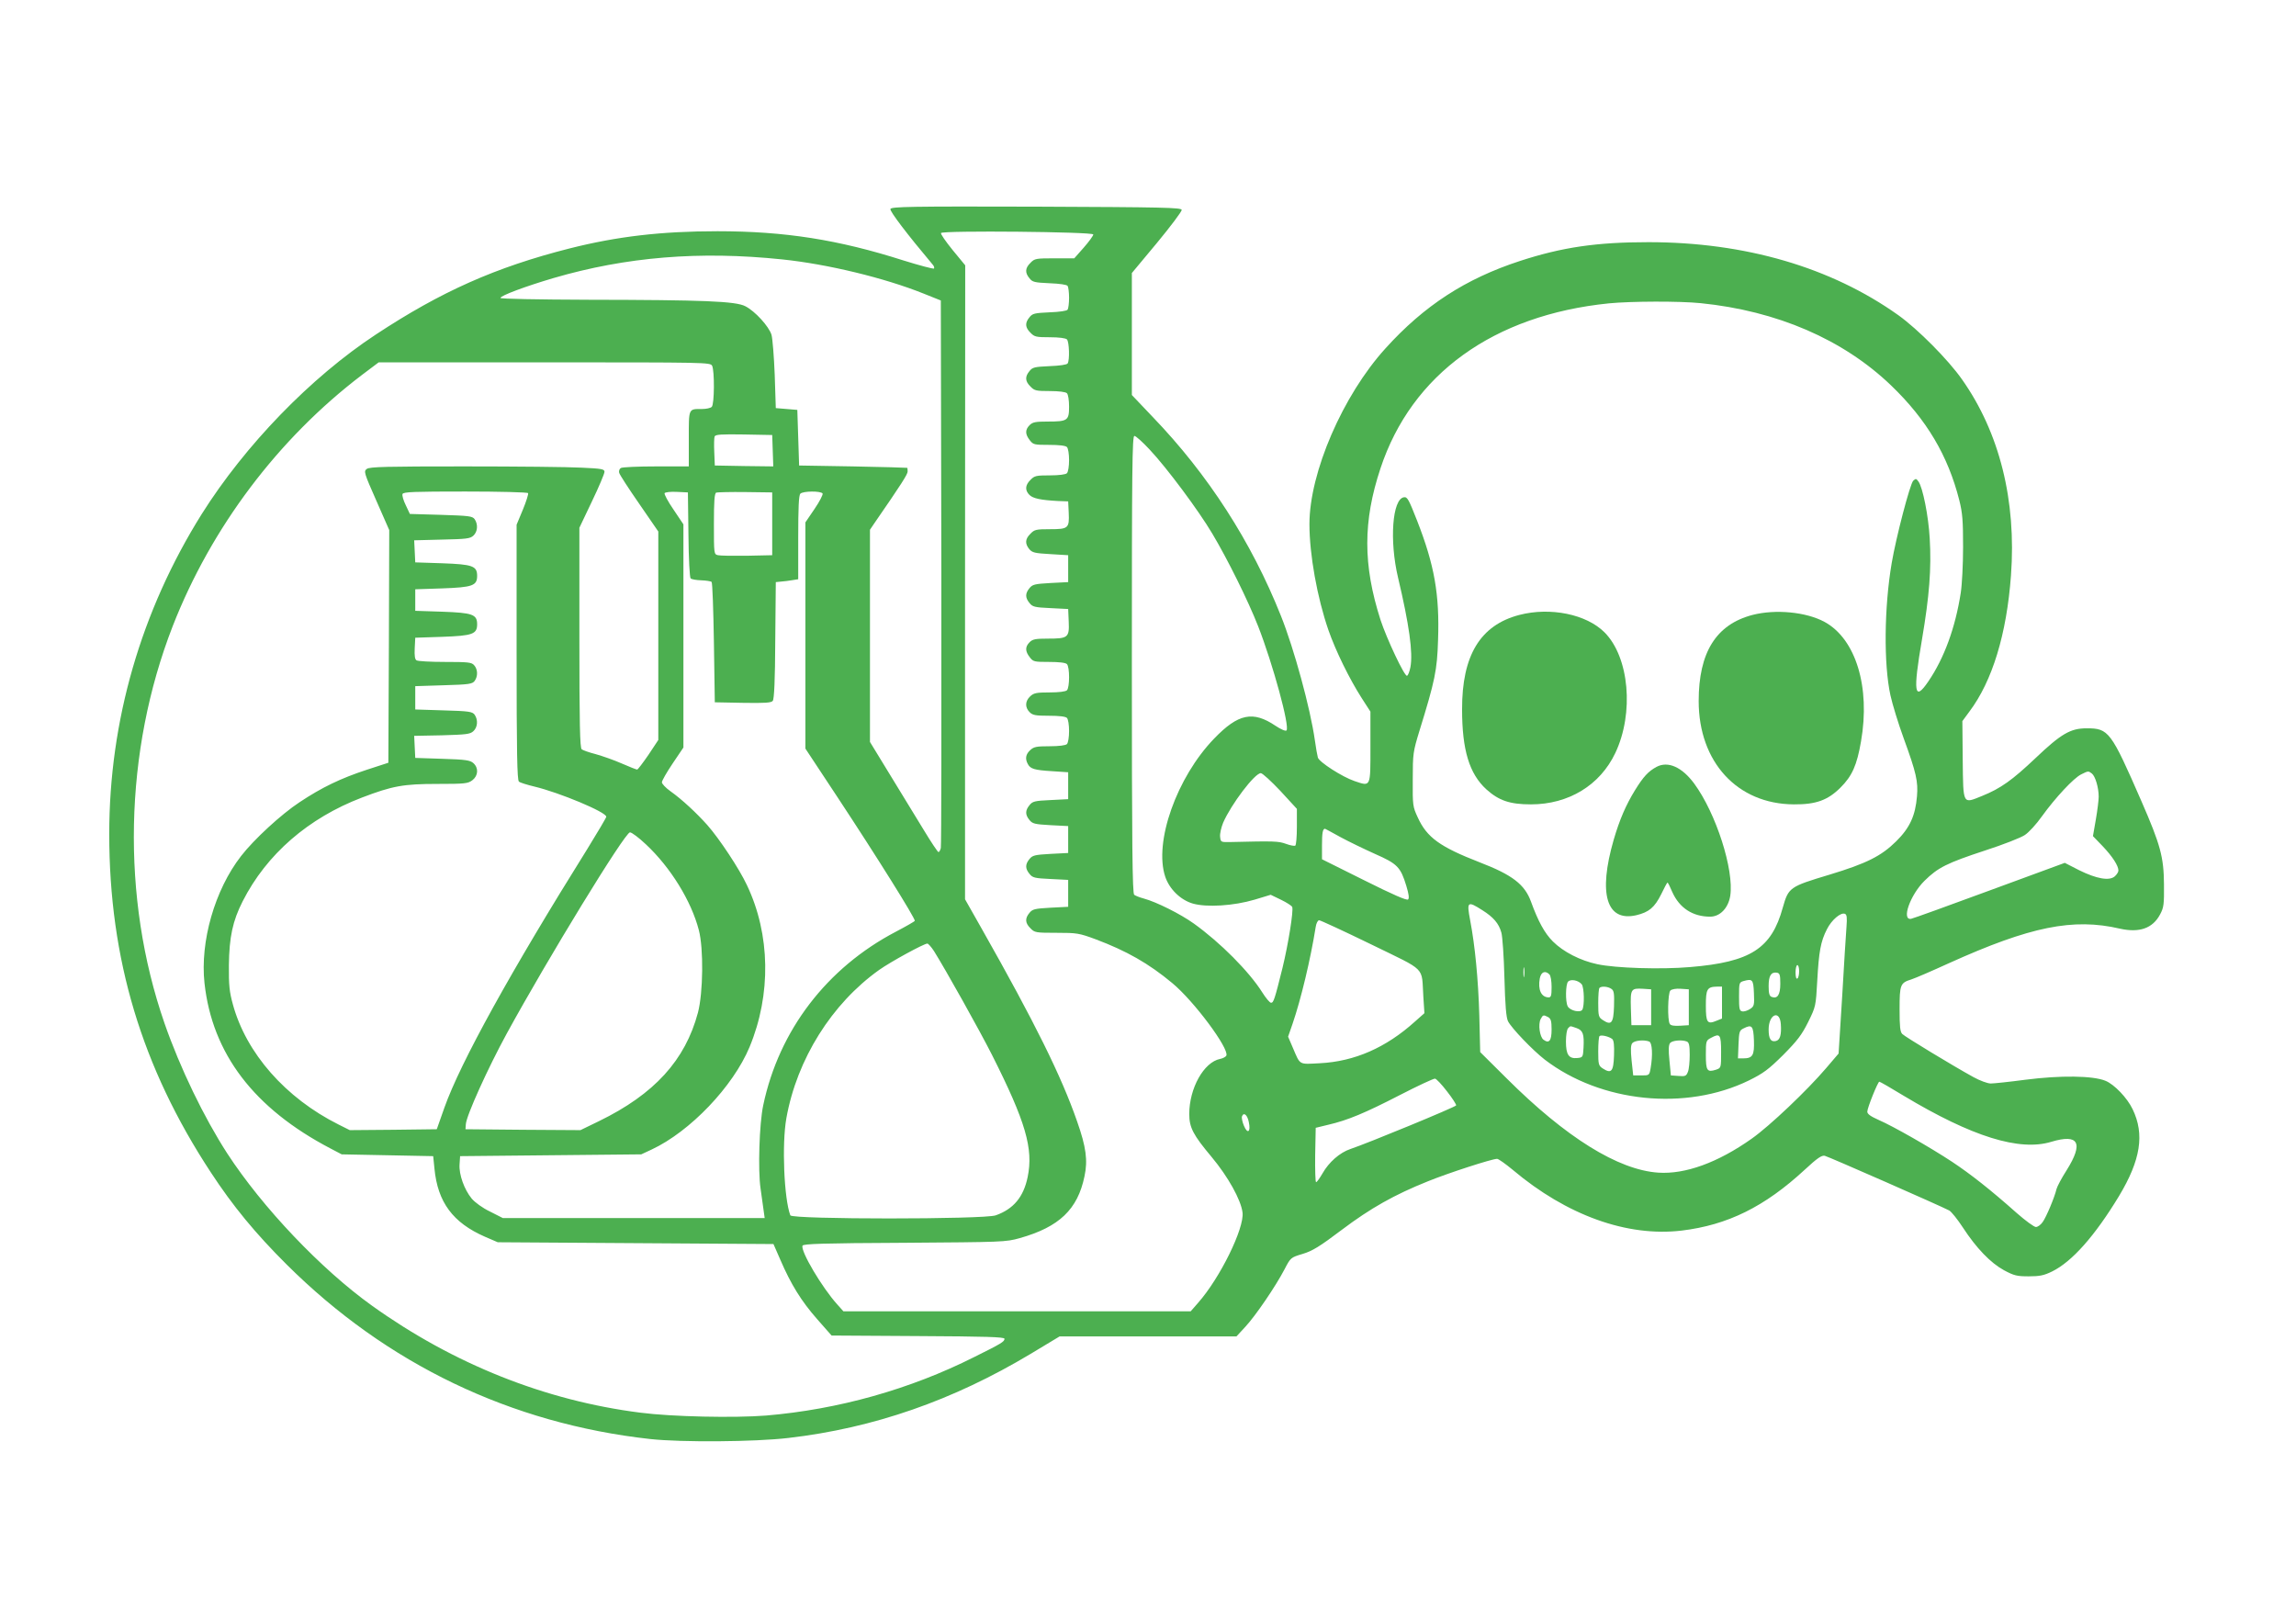<?xml version="1.0" standalone="no"?>
<!DOCTYPE svg PUBLIC "-//W3C//DTD SVG 20010904//EN"
 "http://www.w3.org/TR/2001/REC-SVG-20010904/DTD/svg10.dtd">
<svg version="1.0" xmlns="http://www.w3.org/2000/svg"
 width="1280pt" height="904pt" viewBox="0 0 1280 904"
 preserveAspectRatio="xMidYMid meet">
<g transform="translate(0,904) scale(0.1,-0.1)"
fill="#4caf50" stroke="none">
<path d="M4964 7875 c-5 -12 96 -144 234 -308 9 -9 12 -20 9 -24 -4 -3 -80 17
-170 45 -363 116 -663 163 -1037 163 -314 0 -560 -29 -825 -96 -413 -105 -716
-240 -1080 -480 -363 -239 -728 -616 -970 -1000 -339 -541 -516 -1154 -516
-1784 0 -697 181 -1300 566 -1886 123 -188 249 -341 424 -515 557 -554 1249
-886 2026 -972 175 -19 584 -16 770 6 476 55 919 210 1351 469 l161 97 493 0
493 0 49 53 c57 61 170 227 219 321 34 65 34 66 101 86 54 16 95 41 218 134
162 122 294 196 481 271 113 46 357 125 385 125 8 0 47 -28 87 -61 301 -254
638 -375 942 -339 256 31 462 132 687 340 69 64 94 81 111 77 21 -5 647 -280
694 -305 12 -7 46 -49 76 -95 75 -115 154 -197 229 -238 56 -30 72 -34 138
-34 61 0 85 5 130 27 112 55 239 199 373 420 121 201 144 345 76 485 -30 63
-102 138 -151 158 -70 29 -252 31 -446 6 -90 -12 -177 -21 -194 -21 -17 0 -61
16 -97 36 -116 64 -380 224 -396 240 -12 12 -15 41 -15 138 0 137 4 147 65
166 22 7 117 48 211 91 452 204 691 253 953 192 108 -24 182 2 223 79 21 39
23 56 22 168 -1 152 -20 221 -125 462 -171 392 -183 408 -306 408 -90 0 -142
-30 -285 -166 -130 -123 -194 -169 -298 -211 -109 -44 -105 -53 -108 200 l-2
217 39 53 c128 170 208 432 232 759 31 418 -64 797 -273 1093 -77 110 -246
280 -355 358 -375 267 -854 407 -1393 407 -289 0 -481 -28 -717 -105 -303 -99
-534 -249 -749 -487 -238 -262 -424 -692 -424 -980 0 -169 43 -409 106 -591
41 -117 116 -270 185 -378 l49 -76 0 -197 c0 -227 3 -221 -89 -190 -68 23
-197 106 -204 131 -3 10 -11 54 -17 98 -25 176 -116 510 -189 692 -164 412
-406 788 -715 1109 l-116 122 0 340 0 340 140 168 c77 93 139 176 138 184 -3
13 -100 15 -811 18 -703 2 -808 0 -813 -13z m1131 -142 c0 -7 -24 -40 -53 -73
l-53 -60 -110 0 c-103 0 -111 -1 -134 -25 -30 -29 -32 -55 -6 -86 17 -22 29
-24 113 -28 55 -2 96 -8 100 -15 4 -6 8 -36 8 -66 0 -30 -4 -60 -8 -66 -4 -7
-45 -13 -100 -15 -84 -4 -96 -6 -113 -28 -26 -31 -24 -57 6 -86 22 -23 32 -25
108 -25 51 0 88 -5 95 -12 13 -13 16 -116 4 -134 -4 -7 -45 -13 -100 -15 -84
-4 -96 -6 -113 -28 -26 -31 -24 -57 6 -86 22 -23 32 -25 108 -25 51 0 88 -5
95 -12 7 -7 12 -39 12 -75 0 -77 -8 -83 -119 -83 -68 0 -84 -3 -101 -20 -26
-26 -25 -51 1 -84 19 -25 25 -26 108 -26 54 0 91 -4 99 -12 7 -7 12 -39 12
-73 0 -34 -5 -66 -12 -73 -7 -7 -44 -12 -95 -12 -76 0 -86 -2 -108 -25 -30
-29 -32 -58 -6 -84 20 -20 65 -29 161 -34 l55 -2 3 -63 c4 -87 -2 -92 -105
-92 -76 0 -86 -2 -108 -25 -30 -29 -32 -55 -7 -86 17 -20 31 -23 118 -28 l99
-6 0 -75 0 -75 -98 -5 c-89 -5 -101 -8 -118 -29 -24 -29 -24 -53 0 -82 17 -22
29 -25 118 -29 l98 -5 3 -70 c4 -89 -4 -95 -115 -95 -70 0 -86 -3 -103 -20
-26 -26 -25 -51 1 -84 19 -25 25 -26 108 -26 54 0 91 -4 99 -12 16 -16 16
-130 0 -146 -7 -7 -44 -12 -97 -12 -73 0 -88 -3 -108 -22 -28 -26 -30 -61 -3
-88 17 -17 33 -20 108 -20 55 0 92 -4 100 -12 7 -7 12 -39 12 -73 0 -34 -5
-66 -12 -73 -7 -7 -44 -12 -97 -12 -73 0 -88 -3 -108 -22 -25 -23 -29 -48 -13
-77 14 -27 36 -34 135 -40 l90 -6 0 -75 0 -75 -98 -5 c-89 -4 -101 -7 -118
-29 -24 -29 -24 -53 0 -82 17 -21 29 -24 118 -29 l98 -5 0 -75 0 -75 -98 -5
c-89 -5 -101 -8 -118 -29 -24 -29 -24 -53 0 -82 17 -22 29 -25 118 -29 l98 -5
0 -75 0 -75 -98 -5 c-89 -5 -101 -8 -118 -29 -26 -31 -24 -57 6 -86 23 -24 30
-25 145 -25 114 0 126 -2 218 -36 173 -65 296 -135 427 -244 121 -100 317
-364 302 -404 -3 -7 -19 -16 -35 -19 -91 -18 -172 -164 -172 -307 0 -76 22
-117 125 -240 91 -109 163 -238 172 -309 11 -87 -125 -365 -248 -504 l-41 -47
-968 0 -968 0 -34 38 c-85 94 -206 298 -194 328 4 10 109 14 568 16 548 4 565
4 643 26 220 62 323 160 361 345 19 88 9 163 -41 305 -87 251 -237 554 -531
1073 l-94 166 0 1767 1 1767 -70 85 c-39 48 -68 90 -65 95 9 15 849 7 849 -8z
m-1735 -139 c252 -26 571 -103 790 -191 l95 -38 3 -1515 c1 -833 0 -1525 -3
-1537 -3 -13 -9 -23 -13 -23 -4 0 -41 55 -82 123 -41 67 -125 205 -187 306
l-113 185 0 591 0 592 23 34 c154 223 187 275 187 291 0 10 -1 19 -2 20 -2 1
-138 5 -303 8 l-300 5 -5 155 -5 155 -60 5 -60 5 -6 185 c-4 102 -12 202 -18
224 -15 47 -91 131 -146 159 -54 28 -233 35 -872 36 -290 1 -493 5 -493 10 0
13 140 65 296 111 404 118 814 152 1274 104z m5121 -244 c426 -43 794 -202
1061 -458 199 -191 318 -392 381 -641 18 -72 21 -115 21 -261 0 -96 -6 -211
-13 -255 -30 -193 -92 -364 -181 -494 -78 -115 -86 -61 -35 235 41 241 53 395
43 563 -7 125 -39 285 -63 317 -12 17 -15 17 -29 4 -18 -18 -96 -317 -120
-459 -42 -247 -45 -563 -7 -737 11 -50 44 -158 74 -240 70 -192 81 -241 74
-323 -9 -108 -40 -176 -116 -251 -83 -82 -164 -123 -372 -186 -223 -67 -228
-71 -260 -183 -63 -229 -179 -304 -517 -332 -161 -14 -415 -6 -517 16 -95 20
-190 69 -248 127 -46 46 -82 112 -122 222 -35 96 -104 149 -286 219 -221 86
-294 138 -345 250 -28 60 -29 67 -28 212 0 144 2 155 37 270 87 281 99 339
104 507 9 254 -20 418 -117 666 -46 117 -54 133 -73 130 -65 -9 -82 -242 -33
-448 62 -262 84 -418 69 -499 -5 -25 -13 -46 -19 -48 -14 -5 -114 208 -148
312 -98 306 -98 549 0 844 174 526 631 855 1274 920 124 12 392 13 511 1z
m-5511 -349 c14 -28 13 -214 -2 -229 -7 -7 -31 -12 -54 -12 -77 0 -74 6 -74
-166 l0 -154 -182 0 c-101 0 -189 -4 -197 -9 -8 -5 -12 -17 -9 -27 3 -11 53
-88 112 -173 l106 -154 0 -581 0 -581 -55 -83 c-31 -45 -59 -82 -63 -82 -4 0
-43 15 -86 34 -43 19 -109 42 -145 52 -36 9 -72 22 -78 27 -10 7 -13 144 -13
622 l0 613 70 147 c39 81 70 155 70 165 0 15 -16 18 -127 23 -71 4 -365 7
-654 7 -431 0 -529 -2 -544 -14 -18 -13 -16 -21 53 -177 l72 -164 -2 -648 -3
-649 -120 -39 c-146 -48 -250 -98 -375 -181 -102 -67 -255 -208 -326 -300
-147 -189 -229 -477 -204 -708 43 -394 276 -699 702 -922 l63 -33 255 -5 255
-5 7 -69 c18 -188 103 -302 281 -380 l72 -31 769 -5 768 -5 38 -87 c59 -137
117 -231 205 -331 l81 -92 482 -3 c378 -2 482 -5 482 -15 0 -16 -16 -26 -169
-102 -358 -180 -757 -292 -1160 -326 -175 -14 -524 -7 -701 16 -530 67 -1042
271 -1497 597 -283 203 -610 547 -806 848 -130 201 -263 476 -350 726 -243
701 -226 1515 46 2214 215 550 588 1045 1055 1400 l93 70 924 0 c904 0 925 0
935 -19z m338 -474 l3 -87 -163 2 -163 3 -3 74 c-2 41 -1 80 2 88 5 11 37 13
163 11 l158 -3 3 -88z m2101 7 c97 -103 273 -340 349 -468 85 -142 200 -374
256 -517 82 -210 178 -561 158 -581 -5 -5 -31 6 -61 26 -126 85 -208 68 -342
-71 -209 -216 -337 -578 -273 -770 23 -69 85 -130 154 -150 77 -22 227 -13
345 22 l89 27 58 -28 c31 -15 59 -33 62 -40 8 -21 -22 -207 -54 -339 -44 -177
-50 -195 -64 -195 -7 0 -29 26 -49 58 -73 116 -234 278 -382 384 -74 53 -208
120 -278 139 -23 6 -48 16 -54 21 -10 8 -13 277 -13 1284 0 1086 2 1274 14
1274 8 0 46 -34 85 -76z m-3465 -243 c3 -4 -10 -46 -29 -92 l-35 -84 0 -711
c0 -558 3 -714 13 -721 6 -6 46 -18 87 -28 138 -33 400 -142 400 -168 0 -5
-48 -86 -106 -180 -425 -680 -708 -1191 -797 -1443 l-42 -119 -243 -3 -242 -2
-62 31 c-296 148 -516 398 -590 671 -19 69 -23 106 -22 218 2 156 21 246 77
356 133 262 366 464 665 578 170 65 231 76 420 76 156 0 171 2 196 21 32 25
35 68 5 95 -18 16 -42 20 -173 24 l-151 5 -3 61 -3 62 155 3 c134 4 157 6 175
23 24 22 27 63 7 92 -13 17 -31 20 -173 24 l-158 5 0 65 0 65 158 5 c142 4
160 7 173 24 19 26 18 65 -3 88 -14 16 -33 18 -162 18 -80 0 -152 4 -159 9 -9
5 -12 26 -10 67 l3 59 151 5 c168 6 194 15 194 70 0 55 -26 64 -194 70 l-151
5 0 60 0 60 151 5 c168 6 194 15 194 70 0 55 -26 64 -194 70 l-151 5 -3 62 -3
61 155 4 c134 3 157 5 175 22 24 22 27 63 7 92 -13 17 -31 19 -188 24 l-173 5
-23 49 c-13 26 -21 54 -18 62 4 12 64 14 350 14 190 0 347 -4 350 -9z m894
-231 c1 -135 7 -239 12 -244 6 -6 32 -10 60 -11 27 -1 53 -5 57 -9 5 -4 10
-157 13 -339 l5 -332 156 -3 c122 -2 159 0 167 11 8 9 13 115 14 338 l3 324
30 3 c17 1 45 5 63 8 l32 5 0 232 c0 168 3 236 12 245 15 15 114 16 124 1 3
-6 -17 -45 -45 -86 l-51 -75 0 -631 0 -630 179 -271 c221 -335 431 -671 431
-689 0 -3 -47 -30 -106 -61 -384 -201 -651 -549 -739 -967 -22 -102 -30 -363
-15 -464 6 -44 14 -99 17 -122 l6 -43 -730 0 -730 0 -71 36 c-42 20 -84 51
-102 72 -42 51 -72 135 -68 191 l3 46 505 5 505 5 58 27 c214 100 454 351 546
572 121 292 116 627 -15 902 -42 90 -153 258 -221 335 -59 66 -140 142 -205
188 -27 19 -48 42 -48 50 0 9 27 56 60 105 l60 89 0 622 0 622 -55 82 c-31 45
-53 86 -50 92 4 5 34 9 68 7 l62 -3 3 -235z m467 60 l0 -175 -140 -3 c-77 -1
-150 0 -162 3 -23 5 -23 7 -23 174 0 126 3 171 13 175 6 2 80 4 162 3 l150 -2
0 -175z m7357 -1392 c19 -15 38 -78 38 -129 0 -19 -7 -77 -16 -128 l-16 -92
55 -57 c54 -57 87 -108 87 -135 0 -8 -9 -22 -20 -32 -30 -27 -102 -14 -199 34
l-80 41 -419 -154 c-230 -85 -427 -156 -438 -158 -55 -9 -5 133 75 212 75 74
125 99 338 169 99 32 199 71 221 86 22 14 65 61 96 105 75 104 177 213 218
233 40 20 40 20 60 5z m-4524 -97 l92 -100 0 -100 c0 -55 -4 -102 -9 -105 -5
-3 -28 1 -52 10 -42 15 -64 16 -309 10 -54 -1 -55 -1 -58 30 -2 16 6 51 17 78
45 103 176 276 210 276 9 0 58 -45 109 -99z m334 -257 c46 -25 133 -67 193
-94 125 -55 143 -73 175 -178 14 -46 17 -69 10 -76 -7 -7 -81 25 -245 107
l-235 117 0 78 c0 69 4 92 17 92 1 0 40 -21 85 -46z m-3871 -41 c138 -129 253
-316 295 -478 27 -103 24 -349 -5 -460 -71 -265 -242 -454 -552 -605 l-103
-50 -320 2 -321 3 2 28 c3 48 123 313 229 507 227 415 658 1120 686 1120 10 0
50 -30 89 -67z m4663 -367 c62 -39 92 -74 106 -125 6 -20 14 -133 17 -251 4
-155 10 -223 20 -243 20 -39 137 -161 205 -214 312 -239 786 -288 1138 -116
81 40 109 61 191 142 79 80 103 111 139 183 43 87 43 89 51 230 9 163 19 220
54 288 26 52 77 95 100 86 11 -4 13 -20 9 -73 -3 -37 -14 -211 -24 -387 l-20
-319 -70 -82 c-105 -123 -314 -322 -415 -393 -188 -133 -370 -199 -520 -189
-224 15 -515 196 -846 526 l-147 146 -5 205 c-6 204 -24 388 -51 530 -20 105
-15 109 68 56z m-621 -190 c315 -154 281 -120 292 -292 l6 -92 -53 -47 c-162
-146 -337 -222 -529 -232 -120 -6 -109 -13 -151 85 l-27 63 25 72 c47 137 100
359 129 540 3 21 12 37 19 37 7 0 137 -60 289 -134z m-2436 -38 c65 -104 251
-436 323 -578 188 -373 232 -523 199 -682 -23 -111 -79 -178 -178 -213 -65
-23 -1136 -23 -1145 0 -35 93 -48 396 -22 542 59 329 253 638 517 826 65 46
250 147 269 147 5 0 22 -19 37 -42z m3290 -140 c-2 -13 -4 -3 -4 22 0 25 2 35
4 23 2 -13 2 -33 0 -45z m1533 28 c0 -19 -4 -38 -10 -41 -6 -4 -10 10 -10 34
0 23 5 41 10 41 6 0 10 -15 10 -34z m-1392 -18 c7 -7 12 -38 12 -70 0 -49 -3
-58 -17 -58 -41 1 -60 43 -49 105 7 37 30 47 54 23z m1287 -52 c0 -62 -16 -86
-49 -73 -12 5 -16 20 -16 60 0 57 13 79 45 75 17 -3 20 -11 20 -62z m-1107 -3
c14 -19 16 -121 3 -142 -12 -18 -68 -5 -81 19 -14 26 -12 124 2 138 16 16 58
7 76 -15z m960 -50 c3 -67 1 -73 -22 -88 -14 -9 -33 -15 -43 -13 -16 3 -18 14
-18 83 0 76 1 79 25 86 50 14 55 9 58 -68z m-794 24 c14 -10 16 -26 14 -97 -3
-94 -15 -108 -63 -76 -23 15 -25 23 -25 95 0 43 3 81 7 84 11 11 48 8 67 -6z
m616 -76 l0 -89 -30 -12 c-52 -22 -60 -11 -60 84 0 93 7 105 63 106 l27 0 0
-89z m-395 -26 l0 -100 -55 0 -55 0 -3 94 c-3 108 0 113 68 109 l45 -3 0 -100z
m210 0 l0 -100 -49 -3 c-32 -2 -52 1 -57 10 -14 21 -11 172 3 186 8 8 32 12
58 10 l45 -3 0 -100z m-784 -55 c15 -9 19 -22 19 -69 0 -63 -14 -80 -45 -57
-21 15 -31 86 -16 115 13 24 15 25 42 11z m1297 -39 c4 -59 -4 -88 -27 -94
-29 -7 -41 12 -41 64 0 85 62 112 68 30z m-1139 -22 c36 -13 43 -33 39 -110
-3 -52 -4 -54 -34 -57 -48 -5 -64 18 -64 92 0 35 5 67 12 74 14 14 9 14 47 1z
m989 -69 c3 -83 -7 -100 -60 -100 l-29 0 3 77 c3 71 5 79 28 90 47 24 55 15
58 -67z m-790 8 c9 -8 12 -35 10 -92 -3 -90 -15 -103 -63 -72 -23 15 -25 23
-25 95 0 43 3 81 7 85 9 9 53 -2 71 -16z m607 -72 c0 -89 0 -89 -28 -99 -50
-16 -57 -6 -57 82 0 77 1 81 28 95 51 28 57 20 57 -78z m-401 58 c17 -7 21
-75 8 -149 -7 -40 -8 -40 -52 -40 l-45 0 -9 83 c-6 61 -5 86 4 97 13 15 65 20
94 9z m210 0 c12 -5 16 -21 16 -74 0 -38 -4 -81 -10 -95 -9 -23 -14 -26 -52
-23 l-43 3 -8 83 c-6 60 -5 87 4 98 12 14 65 19 93 8z m-1337 -278 c30 -38 52
-73 51 -78 -3 -9 -493 -211 -589 -243 -60 -20 -121 -74 -156 -136 -16 -27 -31
-49 -36 -49 -4 0 -6 68 -5 152 l3 151 70 17 c108 25 204 65 400 166 99 51 187
92 195 91 8 -1 38 -33 67 -71z m2547 -25 c380 -228 644 -310 822 -256 153 46
181 -6 85 -159 -27 -42 -52 -89 -56 -104 -11 -47 -57 -156 -77 -184 -11 -16
-28 -28 -38 -28 -10 0 -58 35 -107 78 -145 129 -257 217 -361 286 -120 79
-326 197 -409 233 -45 20 -63 33 -63 46 0 21 59 167 67 167 4 0 65 -35 137
-79z m-3652 -146 c12 -55 -7 -69 -27 -21 -9 21 -14 45 -11 53 10 25 30 8 38
-32z"/>
<path d="M8470 5612 c-218 -57 -320 -226 -319 -527 0 -225 40 -358 135 -445
70 -63 131 -84 249 -84 210 0 385 107 470 286 106 223 78 535 -60 673 -101
101 -302 142 -475 97z"/>
<path d="M9770 5612 c-203 -53 -300 -209 -300 -480 0 -340 215 -574 530 -576
124 -1 190 23 261 94 64 64 91 123 114 257 53 303 -29 571 -203 666 -103 56
-274 72 -402 39z"/>
<path d="M9235 4765 c-46 -25 -73 -54 -120 -130 -51 -83 -86 -164 -119 -277
-87 -301 -40 -458 126 -420 71 17 102 43 139 117 17 36 33 65 35 65 3 0 15
-24 27 -53 40 -89 114 -137 211 -137 55 0 101 48 112 116 22 145 -79 460 -201
626 -68 92 -146 127 -210 93z"/>
</g>
</svg>
